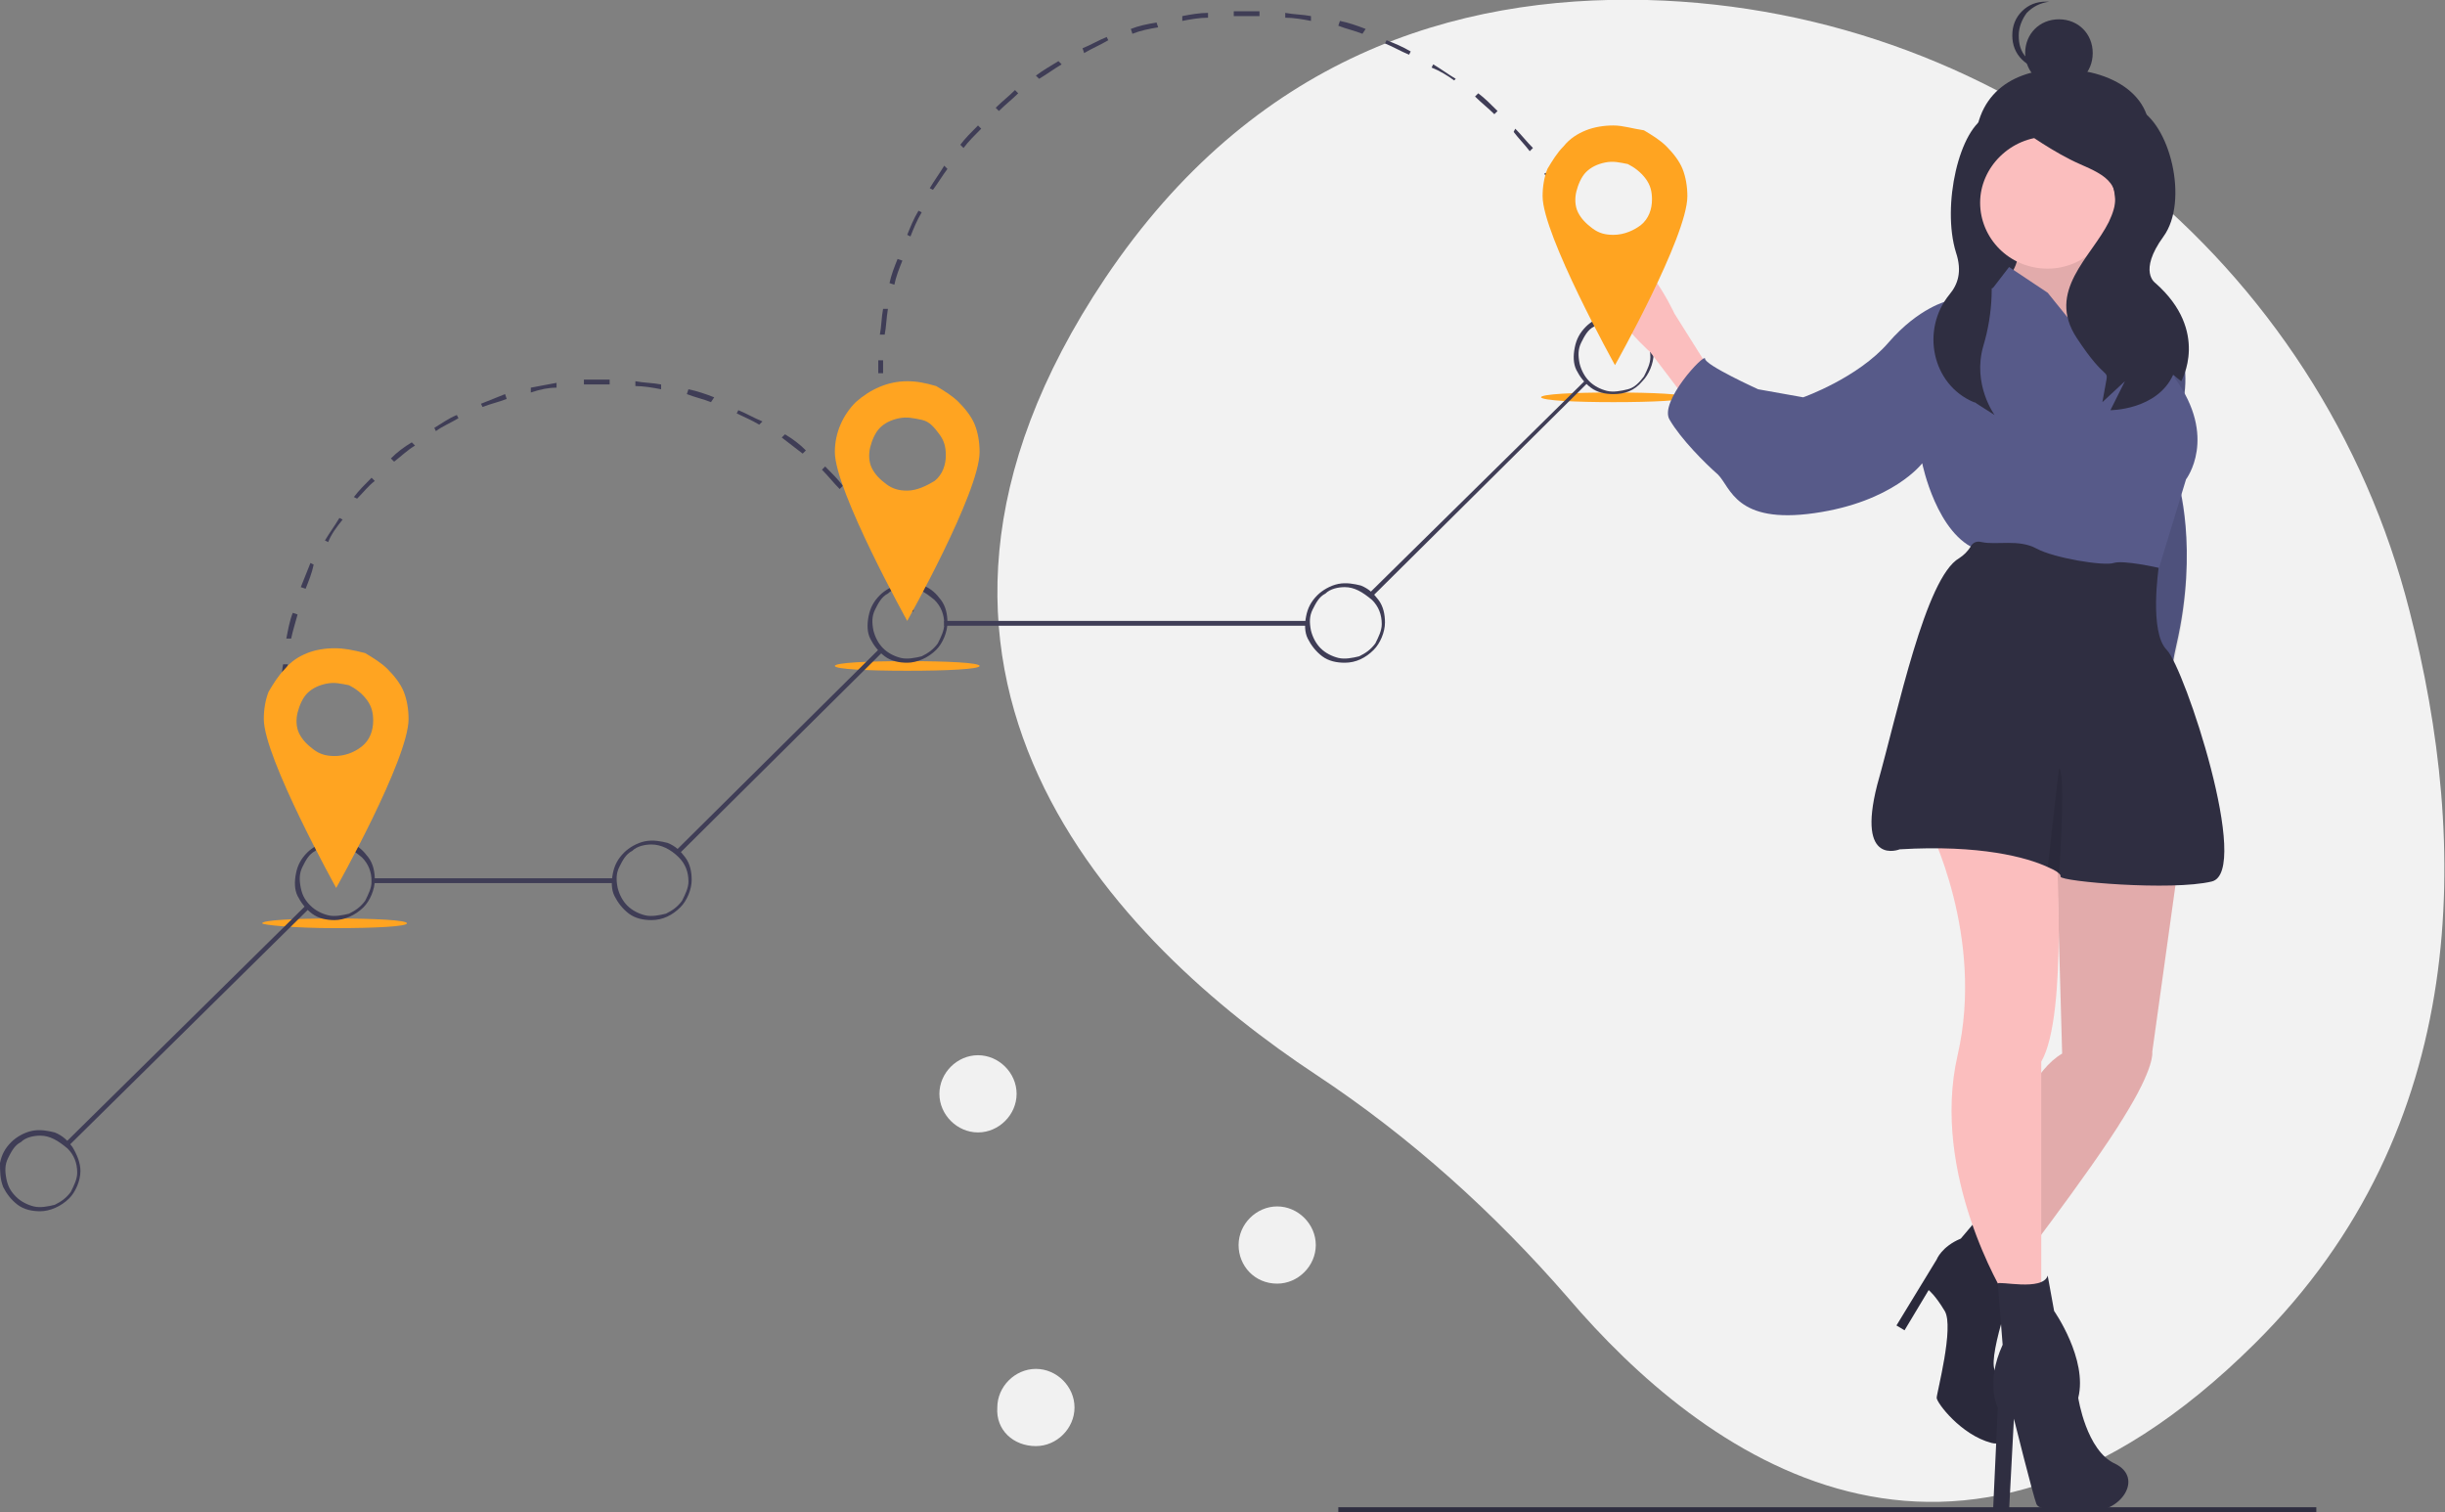 <?xml version="1.0" encoding="UTF-8"?> <!-- Generator: Adobe Illustrator 25.2.1, SVG Export Plug-In . SVG Version: 6.00 Build 0) --> <svg xmlns="http://www.w3.org/2000/svg" xmlns:xlink="http://www.w3.org/1999/xlink" version="1.1" id="Calque_1" x="0px" y="0px" viewBox="0 0 152 94" style="enable-background:new 0 0 152 94;" xml:space="preserve"><rect x="0" y="0" width="152" height="94" fill="#808080" stroke="none"/> <style type="text/css"> .st0{clip-path:url(#SVGID_2_);} .st1{fill:#F2F2F2;} .st2{fill:#3F3D56;} .st3{fill:#FFA421;} .st4{fill:#2F2E41;} .st5{fill:#575A89;} .st6{opacity:0.1;enable-background:new ;} .st7{fill:#FBBEBE;} .st8{fill:#F1F1F1;} </style> <g> <defs> <rect id="SVGID_1_" y="0" width="152" height="94"></rect> </defs> <clipPath id="SVGID_2_"> <use xlink:href="#SVGID_1_" style="overflow:visible;"></use> </clipPath> <g class="st0"> <path class="st1" d="M149.8,38C144.3,16.3,125,0.6,102.4,0c-12-0.3-24.5,3.6-33.7,17.3c-16.4,24.5,1,41.5,13.1,49.5 c5.9,3.9,11.1,8.6,15.7,13.9c8.2,9.6,23.9,21.5,42.7,2.8C153.7,70.1,153.5,52.4,149.8,38z"></path> <path class="st2" d="M20.9,54.4c-0.2-0.2-0.3-0.4-0.4-0.7l0.2-0.1c0.1,0.2,0.3,0.4,0.4,0.7L20.9,54.4z"></path> <path class="st2" d="M19.7,52.3c-0.2-0.5-0.5-1-0.7-1.5l0.2-0.1c0.2,0.5,0.4,1,0.7,1.5L19.7,52.3z M18.4,49.3 c-0.2-0.5-0.3-1-0.4-1.6l0.3-0.1c0.1,0.5,0.3,1,0.4,1.6L18.4,49.3z M17.7,46.1c-0.1-0.5-0.1-1.1-0.2-1.6l0.3,0 c0,0.5,0.1,1.1,0.2,1.6L17.7,46.1z M17.8,42.9l-0.3,0c0-0.5,0-1.1,0.1-1.6l0.3,0C17.8,41.8,17.8,42.4,17.8,42.9z M18.1,39.7 l-0.3,0c0.1-0.5,0.2-1.1,0.4-1.6l0.3,0.1C18.4,38.6,18.2,39.2,18.1,39.7z M19,36.6l-0.3-0.1c0.2-0.5,0.4-1,0.6-1.5l0.2,0.1 C19.4,35.6,19.2,36.1,19,36.6z M55.7,35.8c-0.2-0.5-0.4-1-0.7-1.5l0.2-0.1c0.3,0.5,0.5,1,0.7,1.5L55.7,35.8z M20.4,33.7l-0.2-0.1 c0.3-0.5,0.6-0.9,0.9-1.4l0.2,0.1C20.9,32.8,20.6,33.2,20.4,33.7z M54.2,32.9c-0.3-0.5-0.6-0.9-0.9-1.3l0.2-0.2 c0.3,0.4,0.6,0.9,0.9,1.3L54.2,32.9z M22.2,31L22,30.9c0.3-0.4,0.7-0.8,1.1-1.2l0.2,0.2C22.9,30.2,22.6,30.6,22.2,31z M52.2,30.4 c-0.4-0.4-0.7-0.8-1.1-1.2l0.2-0.2c0.4,0.4,0.8,0.8,1.1,1.2L52.2,30.4z M24.5,28.7l-0.2-0.2c0.4-0.4,0.8-0.7,1.3-1l0.2,0.2 C25.3,28,24.9,28.4,24.5,28.7z M49.9,28.2c-0.4-0.3-0.9-0.7-1.3-1l0.2-0.2c0.5,0.3,0.9,0.6,1.3,1L49.9,28.2z M27.1,26.8l-0.1-0.2 c0.5-0.3,0.9-0.6,1.4-0.8l0.1,0.2C28,26.3,27.5,26.5,27.1,26.8z M47.2,26.4c-0.5-0.3-1-0.5-1.4-0.7l0.1-0.2c0.5,0.2,1,0.5,1.5,0.7 L47.2,26.4z M30,25.3l-0.1-0.2c0.5-0.2,1-0.4,1.5-0.6l0.1,0.3C31,25,30.5,25.1,30,25.3z M44.2,25c-0.5-0.2-1-0.3-1.5-0.5l0.1-0.3 c0.5,0.1,1.1,0.3,1.6,0.5L44.2,25z M33,24.4L33,24.1c0.5-0.1,1.1-0.2,1.6-0.3l0,0.3C34.1,24.1,33.6,24.2,33,24.4L33,24.4z M41.1,24.2C40.6,24.1,40,24,39.5,24l0-0.3c0.5,0.1,1.1,0.1,1.6,0.2L41.1,24.2z M36.3,23.9l0-0.3c0.5,0,1.1,0,1.6,0l0,0.3 C37.3,23.9,36.8,23.9,36.3,23.9z"></path> <path class="st2" d="M56.5,38.1c-0.1-0.3-0.1-0.5-0.2-0.8l0.3-0.1c0.1,0.3,0.2,0.5,0.2,0.8L56.5,38.1z"></path> <path class="st2" d="M54.9,23.2h-0.3c0-0.3,0-0.5,0-0.8l0.3,0C54.9,22.7,54.9,23,54.9,23.2z"></path> <path class="st2" d="M55,20.8l-0.3,0c0.1-0.5,0.1-1.1,0.2-1.6l0.3,0C55.1,19.8,55.1,20.3,55,20.8z M55.6,17.7l-0.3-0.1 c0.1-0.5,0.3-1,0.5-1.5l0.3,0.1C55.9,16.7,55.7,17.2,55.6,17.7z M98.3,14.9c-0.2-0.5-0.4-1-0.7-1.5l0.2-0.1c0.2,0.5,0.5,1,0.7,1.5 L98.3,14.9z M56.6,14.7l-0.2-0.1c0.2-0.5,0.4-1,0.7-1.5l0.2,0.1C57,13.7,56.8,14.2,56.6,14.7z M96.9,12.1 c-0.3-0.5-0.6-0.9-0.9-1.3l0.2-0.1c0.3,0.4,0.6,0.9,0.9,1.4L96.9,12.1z M58,11.8l-0.2-0.1c0.3-0.5,0.6-0.9,0.9-1.4l0.2,0.2 C58.6,10.9,58.3,11.4,58,11.8L58,11.8z M95.1,9.4c-0.3-0.4-0.7-0.8-1-1.2L94.2,8c0.4,0.4,0.7,0.8,1.1,1.2L95.1,9.4z M59.9,9.2 l-0.2-0.2c0.3-0.4,0.7-0.8,1.1-1.2L61,8C60.6,8.4,60.2,8.8,59.9,9.2z M92.9,7.1c-0.4-0.4-0.8-0.7-1.2-1.1l0.2-0.2 c0.4,0.3,0.8,0.7,1.2,1.1L92.9,7.1z M62.1,6.9l-0.2-0.2c0.4-0.4,0.8-0.7,1.2-1.1l0.2,0.2C62.9,6.2,62.5,6.5,62.1,6.9L62.1,6.9z M90.4,5C90,4.7,89.5,4.4,89,4.2l0.1-0.2c0.5,0.3,0.9,0.6,1.4,0.9L90.4,5z M64.6,4.9l-0.2-0.2c0.4-0.3,0.9-0.6,1.4-0.9L66,4 C65.5,4.3,65.1,4.6,64.6,4.9L64.6,4.9z M87.6,3.4c-0.5-0.2-1-0.5-1.5-0.7l0.1-0.2c0.5,0.2,1,0.4,1.5,0.7L87.6,3.4z M67.4,3.3 L67.3,3c0.5-0.2,1-0.5,1.5-0.7l0.1,0.2C68.4,2.8,67.9,3,67.4,3.3L67.4,3.3z M84.7,2.1c-0.5-0.2-1-0.3-1.5-0.5l0.1-0.3 c0.5,0.1,1.1,0.3,1.6,0.5L84.7,2.1z M70.4,2.1l-0.1-0.3c0.5-0.2,1-0.3,1.6-0.4l0.1,0.3C71.4,1.8,70.9,1.9,70.4,2.1L70.4,2.1z M81.5,1.3c-0.5-0.1-1.1-0.2-1.6-0.2l0-0.3c0.5,0.1,1.1,0.1,1.6,0.2L81.5,1.3z M73.5,1.3l0-0.3c0.5-0.1,1.1-0.2,1.6-0.2l0,0.3 C74.6,1.1,74,1.2,73.5,1.3L73.5,1.3z M78.3,1c-0.5,0-1.1,0-1.6,0l0-0.3c0.5,0,1.1,0,1.6,0L78.3,1z"></path> <path class="st2" d="M99.1,17.2c-0.1-0.3-0.1-0.5-0.2-0.8l0.3-0.1c0.1,0.3,0.2,0.5,0.2,0.8L99.1,17.2z"></path> <path class="st3" d="M20.8,57.7c2.5,0,4.5-0.1,4.5-0.3c0-0.2-2-0.3-4.5-0.3c-2.5,0-4.5,0.1-4.5,0.3C16.3,57.5,18.3,57.7,20.8,57.7 z"></path> <path class="st3" d="M56.4,41.7c2.5,0,4.5-0.1,4.5-0.3c0-0.2-2-0.3-4.5-0.3c-2.5,0-4.5,0.1-4.5,0.3C51.9,41.6,53.9,41.7,56.4,41.7 z"></path> <path class="st3" d="M100.3,25c2.5,0,4.5-0.1,4.5-0.3c0-0.2-2-0.3-4.5-0.3c-2.5,0-4.5,0.1-4.5,0.3C95.9,24.9,97.9,25,100.3,25z"></path> <path class="st2" d="M98.6,23.6L85.1,36.9l0.2,0.2l13.4-13.3L98.6,23.6z"></path> <path class="st2" d="M81.3,38.6H58.7v0.3h22.5V38.6z"></path> <path class="st2" d="M54.6,40.4L42,52.9l0.2,0.2l12.6-12.5L54.6,40.4z"></path> <path class="st2" d="M38.2,54.6H23.1v0.3h15.1V54.6z"></path> <path class="st2" d="M19,56.3l-15,14.8l0.2,0.2l15-14.8L19,56.3z"></path> <path class="st2" d="M20.8,57.2c-0.5,0-1-0.1-1.4-0.4c-0.4-0.3-0.7-0.7-0.9-1.1c-0.2-0.4-0.2-0.9-0.1-1.4c0.1-0.5,0.3-0.9,0.7-1.3 c0.3-0.3,0.8-0.6,1.3-0.7c0.5-0.1,1,0,1.4,0.1c0.5,0.2,0.8,0.5,1.1,0.9s0.4,0.9,0.4,1.4c0,0.6-0.3,1.3-0.7,1.7 C22.1,56.9,21.4,57.2,20.8,57.2z M20.8,52.5c-0.4,0-0.9,0.1-1.2,0.4c-0.4,0.2-0.6,0.6-0.8,1c-0.2,0.4-0.2,0.8-0.1,1.3 s0.3,0.8,0.6,1.1c0.3,0.3,0.7,0.5,1.1,0.6c0.4,0.1,0.9,0,1.3-0.1c0.4-0.2,0.7-0.4,1-0.8c0.2-0.4,0.4-0.8,0.4-1.2 c0-0.6-0.2-1.1-0.6-1.5C21.9,52.8,21.4,52.5,20.8,52.5z"></path> <path class="st2" d="M40.5,57.2c-0.5,0-1-0.1-1.4-0.4c-0.4-0.3-0.7-0.7-0.9-1.1c-0.2-0.4-0.2-0.9-0.1-1.4c0.1-0.5,0.3-0.9,0.7-1.3 c0.3-0.3,0.8-0.6,1.3-0.7c0.5-0.1,1,0,1.4,0.1c0.5,0.2,0.8,0.5,1.1,0.9c0.3,0.4,0.4,0.9,0.4,1.4c0,0.6-0.3,1.3-0.7,1.7 C41.8,56.9,41.2,57.2,40.5,57.2z M40.5,52.5c-0.4,0-0.9,0.1-1.2,0.4c-0.4,0.2-0.6,0.6-0.8,1c-0.2,0.4-0.2,0.8-0.1,1.3 c0.1,0.4,0.3,0.8,0.6,1.1c0.3,0.3,0.7,0.5,1.1,0.6c0.4,0.1,0.9,0,1.3-0.1c0.4-0.2,0.7-0.4,1-0.8c0.2-0.4,0.4-0.8,0.4-1.2 c0-0.6-0.2-1.1-0.6-1.5C41.7,52.8,41.1,52.5,40.5,52.5z"></path> <path class="st2" d="M56.4,41.2c-0.5,0-1-0.1-1.4-0.4c-0.4-0.3-0.7-0.7-0.9-1.1s-0.2-0.9-0.1-1.4c0.1-0.5,0.3-0.9,0.7-1.3 c0.3-0.3,0.8-0.6,1.3-0.7c0.5-0.1,1,0,1.4,0.1c0.5,0.2,0.8,0.5,1.1,0.9c0.3,0.4,0.4,0.9,0.4,1.4c0,0.6-0.3,1.3-0.7,1.7 C57.7,40.9,57,41.2,56.4,41.2z M56.4,36.5c-0.4,0-0.9,0.1-1.2,0.4c-0.4,0.2-0.6,0.6-0.8,1c-0.2,0.4-0.2,0.8-0.1,1.3 c0.1,0.4,0.3,0.8,0.6,1.1c0.3,0.3,0.7,0.5,1.1,0.6c0.4,0.1,0.9,0,1.3-0.1c0.4-0.2,0.7-0.4,1-0.8c0.2-0.4,0.4-0.8,0.4-1.2 c0-0.6-0.2-1.1-0.6-1.5C57.5,36.8,57,36.5,56.4,36.5L56.4,36.5z"></path> <path class="st2" d="M83.6,41.2c-0.5,0-1-0.1-1.4-0.4c-0.4-0.3-0.7-0.7-0.9-1.1s-0.2-0.9-0.1-1.4c0.1-0.5,0.3-0.9,0.7-1.3 c0.3-0.3,0.8-0.6,1.3-0.7c0.5-0.1,1,0,1.4,0.1c0.5,0.2,0.8,0.5,1.1,0.9c0.3,0.4,0.4,0.9,0.4,1.4c0,0.6-0.3,1.3-0.7,1.7 C84.9,40.9,84.3,41.2,83.6,41.2z M83.6,36.5c-0.4,0-0.9,0.1-1.2,0.4c-0.4,0.2-0.6,0.6-0.8,1c-0.2,0.4-0.2,0.8-0.1,1.3 c0.1,0.4,0.3,0.8,0.6,1.1s0.7,0.5,1.1,0.6c0.4,0.1,0.9,0,1.3-0.1c0.4-0.2,0.7-0.4,1-0.8c0.2-0.4,0.4-0.8,0.4-1.2 c0-0.6-0.2-1.1-0.6-1.5C84.7,36.8,84.2,36.5,83.6,36.5L83.6,36.5z"></path> <path class="st2" d="M100.3,24.5c-0.5,0-1-0.1-1.4-0.4c-0.4-0.3-0.7-0.7-0.9-1.1c-0.2-0.4-0.2-0.9-0.1-1.4 c0.1-0.5,0.3-0.9,0.7-1.3c0.3-0.3,0.8-0.6,1.3-0.7c0.5-0.1,1,0,1.4,0.1c0.5,0.2,0.8,0.5,1.1,0.9c0.3,0.4,0.4,0.9,0.4,1.4 c0,0.6-0.3,1.3-0.7,1.7C101.6,24.3,101,24.5,100.3,24.5z M100.3,19.9c-0.4,0-0.9,0.1-1.2,0.4c-0.4,0.2-0.6,0.6-0.8,1 c-0.2,0.4-0.2,0.8-0.1,1.3c0.1,0.4,0.3,0.8,0.6,1.1c0.3,0.3,0.7,0.5,1.1,0.6c0.4,0.1,0.9,0,1.3-0.1s0.7-0.4,1-0.8 c0.2-0.4,0.4-0.8,0.4-1.2c0-0.6-0.2-1.1-0.6-1.5C101.5,20.1,100.9,19.9,100.3,19.9L100.3,19.9z"></path> <path class="st2" d="M2.5,75.3c-0.5,0-1-0.1-1.4-0.4c-0.4-0.3-0.7-0.7-0.9-1.1C0,73.3,0,72.8,0,72.3c0.1-0.5,0.3-0.9,0.7-1.3 c0.3-0.3,0.8-0.6,1.3-0.7c0.5-0.1,1,0,1.4,0.1c0.5,0.2,0.8,0.5,1.1,0.9C4.8,71.8,5,72.3,5,72.8c0,0.6-0.3,1.3-0.7,1.7 C3.8,75,3.1,75.3,2.5,75.3z M2.5,70.6c-0.4,0-0.9,0.1-1.2,0.4c-0.4,0.2-0.6,0.6-0.8,1c-0.2,0.4-0.2,0.8-0.1,1.3s0.3,0.8,0.6,1.1 c0.3,0.3,0.7,0.5,1.1,0.6c0.4,0.1,0.9,0,1.3-0.1c0.4-0.2,0.7-0.4,1-0.8c0.2-0.4,0.4-0.8,0.4-1.2c0-0.6-0.2-1.1-0.6-1.5 C3.6,70.9,3.1,70.6,2.5,70.6z"></path> <path class="st3" d="M20.8,40.3c-0.6,0-1.2,0.1-1.7,0.3c-0.5,0.2-1,0.5-1.4,1c-0.4,0.4-0.7,0.9-1,1.4c-0.2,0.5-0.3,1.1-0.3,1.7 c0,2.4,4.5,10.5,4.5,10.5s4.5-8,4.5-10.5c0-0.6-0.1-1.2-0.3-1.7c-0.2-0.5-0.6-1-1-1.4c-0.4-0.4-0.9-0.7-1.4-1 C21.9,40.4,21.4,40.3,20.8,40.3z M20.8,47c-0.5,0-0.9-0.1-1.3-0.4c-0.4-0.3-0.7-0.6-0.9-1c-0.2-0.4-0.2-0.9-0.1-1.3 c0.1-0.4,0.3-0.9,0.6-1.2c0.3-0.3,0.7-0.5,1.2-0.6c0.5-0.1,0.9,0,1.4,0.1c0.4,0.2,0.8,0.5,1.1,0.9c0.3,0.4,0.4,0.8,0.4,1.3 c0,0.6-0.2,1.2-0.7,1.6C22,46.8,21.4,47,20.8,47z"></path> <path class="st3" d="M56.4,23.7c-1.2,0-2.3,0.5-3.2,1.3c-0.8,0.8-1.3,1.9-1.3,3.1c0,2.4,4.5,10.5,4.5,10.5s4.5-8,4.5-10.5 c0-0.6-0.1-1.2-0.3-1.7c-0.2-0.5-0.6-1-1-1.4c-0.4-0.4-0.9-0.7-1.4-1C57.5,23.8,57,23.7,56.4,23.7z M56.4,30.5 c-0.5,0-0.9-0.1-1.3-0.4c-0.4-0.3-0.7-0.6-0.9-1c-0.2-0.4-0.2-0.9-0.1-1.3s0.3-0.9,0.6-1.2c0.3-0.3,0.7-0.5,1.2-0.6 c0.5-0.1,0.9,0,1.4,0.1s0.8,0.5,1.1,0.9s0.4,0.8,0.4,1.3c0,0.6-0.2,1.2-0.7,1.6C57.6,30.2,57,30.5,56.4,30.5z"></path> <path class="st4" d="M144,93.7H83.2V94H144V93.7z"></path> <path class="st4" d="M133.4,9.6c-0.9,2.8-2.4,5.3-5.3,5.3c-3,0-5.2-2.4-5.3-5.3c-0.2-3.7,2.3-5.3,5.3-5.3 C131.6,4.3,134.5,6.3,133.4,9.6z"></path> <path class="st4" d="M133.2,9.2h-10.6v13.2h10.6V9.2z"></path> <path class="st5" d="M133.5,19h0.9c0,0,2.2,2.8,1.2,6.5c-1,3.7-0.2,4.4-0.2,4.4s1.3,4.1-0.1,10.2s1.3,7.8,1.3,7.8l-2.5-4.9 l-1.4-13L133.5,19z"></path> <path class="st6" d="M133.5,19.3h0.9c0,0,2.2,2.8,1.2,6.5c-1,3.7-0.2,4.4-0.2,4.4s1.3,4.1-0.1,10.2s1.3,7.8,1.3,7.8l-2.5-4.9 l-1.4-13L133.5,19.3z"></path> <path class="st7" d="M130.4,14.2c0,0-0.8,3.2-0.4,3.2c0.4,0,1.8,1.7,1.8,1.7l0.9,3.3l-0.7,2.4l-2.4-0.5l-3-3.3l-0.9-0.9l-0.8-2.9 c0,0,1-1.2,0.3-2.2C124.5,14,130.4,14.2,130.4,14.2z"></path> <path class="st6" d="M130.4,14.2c0,0-0.8,3.2-0.4,3.2c0.4,0,1.8,1.7,1.8,1.7l0.9,3.3l-0.7,2.4l-2.4-0.5l-3-3.3l-0.9-0.9l-0.8-2.9 c0,0,1-1.2,0.3-2.2C124.5,14,130.4,14.2,130.4,14.2z"></path> <path class="st7" d="M106.3,23l-2.2-3.5c0,0-2.4-5.2-4.1-3.3c-1.7,1.9,2.6,5.7,2.6,5.7l2.2,2.9L106.3,23z"></path> <path class="st7" d="M135.4,53.9l-1.6,11.5c0,0,0.2,0.9-1.8,4.1c-2,3.3-7.4,10.3-7.4,10.3l-1.6-3c0,0,1.9-9.4,5.2-11.3l-0.4-14.2 L135.4,53.9z"></path> <path class="st6" d="M135.4,53.9l-1.6,11.5c0,0,0.2,0.9-1.8,4.1c-2,3.3-7.4,10.3-7.4,10.3l-1.6-3c0,0,1.9-9.4,5.2-11.3l-0.4-14.2 L135.4,53.9z"></path> <path class="st4" d="M123,75.7l2.2,4.1c0,0-1.8,5-1.1,5.5c0.7,0.5,1.6,4.9-0.3,4.4c-1.9-0.5-3.4-2.5-3.4-2.8 c0-0.3,1.1-4.4,0.5-5.4c-0.6-1-1-1.3-1-1.3l-1.5,2.5l-0.5-0.3l2.5-4.1c0,0,0.3-0.8,1.5-1.3L123,75.7z"></path> <path class="st6" d="M123,75.7l2.2,4.1c0,0-1.8,5-1.1,5.5c0.7,0.5,1.6,4.9-0.3,4.4c-1.9-0.5-3.4-2.5-3.4-2.8 c0-0.3,1.1-4.4,0.5-5.4c-0.6-1-1-1.3-1-1.3l-1.5,2.5l-0.5-0.3l2.5-4.1c0,0,0.3-0.8,1.5-1.3L123,75.7z"></path> <path class="st7" d="M127.8,52.2c0,0,0.8,10.9-0.9,13.8v14.2l-2.3,0.3c0,0-4.6-7.5-2.9-14.9c1.7-7.4-1.8-14.2-1.8-14.2L127.8,52.2 z"></path> <path class="st7" d="M127.3,16.7c2.3,0,4.2-1.9,4.2-4.1s-1.9-4.1-4.2-4.1c-2.3,0-4.2,1.9-4.2,4.1S124.9,16.7,127.3,16.7z"></path> <path class="st5" d="M131.5,23.4l-4.2-5.2l-2.4-1.6l-1,1.3l-2.8,0.8c0,0-1.8,0.4-3.7,2.6c-1.9,2.2-5.3,3.4-5.3,3.4l-2.8-0.5 c0,0-3.3-1.5-3.3-1.9c0-0.4-2.9,2.7-2.2,3.8c0.7,1.2,2.2,2.7,3,3.4c0.8,0.8,1.1,3.1,6,2.4c4.9-0.7,6.7-3.1,6.7-3.1 s0.9,4.5,3.5,5.4c2.6,0.9,11.1,1.5,11.1,1.5l1.8-5.9c0,0,2-2.6-0.7-6.3c0,0-0.1-2.1-0.3-3.5c-0.1-0.5-0.3-1-0.5-1.1 c-0.7-0.6-4.4-1.6-4.4-1.6s0.6,2,0.9,2.1C131.2,19.6,131.9,22.9,131.5,23.4z"></path> <path class="st4" d="M118.1,52.8c5-0.3,7.9,0.5,9.2,1.1c0.2,0.1,0.5,0.2,0.7,0.4c0.1,0.1,0.1,0.1,0.1,0.2c0,0.3,6.9,0.9,9.4,0.3 c2.5-0.6-1.7-13.3-2.8-14.4c-1.1-1.1-0.5-5.1-0.5-5.1s-2.2-0.5-2.8-0.3c-0.6,0.2-3.7-0.3-4.8-0.9c-1.1-0.6-2.5-0.2-3.4-0.4 c-0.4-0.1-0.6,0.1-0.7,0.3c-0.2,0.3-0.4,0.5-0.7,0.7c-2.1,1.2-3.8,9.5-5.1,14.1C115.4,53.9,118.1,52.8,118.1,52.8z"></path> <path class="st4" d="M127.3,79.3l0.4,2.2c0,0,2.1,3,1.5,5.4c0,0,0.5,3.3,2.3,4.1c1.8,0.9,0.3,3-1.4,2.9c-1.7-0.1-3.3,0.1-3.5-0.4 c-0.2-0.5-1.4-5.3-1.4-5.3l-0.3,5.7l-1,0.1l0.3-6.5c0,0-0.8-1.5,0.3-3.9l-0.3-3.8C124.2,79.6,127,80.3,127.3,79.3z"></path> <path class="st6" d="M127.3,53.9c0.2,0.1,0.5,0.2,0.7,0.4c0.1-0.9,0.4-6.6,0-6.5L127.3,53.9z"></path> <path class="st4" d="M125.5,6.8c0,0,0-0.3-1.9,0.4c-1.8,0.7-2.9,5.6-2,8.5c0.4,1.2,0.1,2-0.4,2.6c-1.8,2.2-1.1,5.6,1.5,6.7 c0.1,0,0.2,0.1,0.2,0.1l1.1,0.7c0,0-1.4-1.9-0.7-4.3c0.6-2,0.7-4.2,0.2-6.3c-0.1-0.4-0.2-0.7-0.3-1.1c-0.9-3.1-0.5-2.8,2.7-5.9 c0,0,1.8,1.3,3.4,2c1.6,0.7,2.9,1.3,1.8,3.6c-1.1,2.2-3.9,4.3-2,7.2s2,1.8,1.8,2.9l-0.2,1.1l1.4-1.3l-0.9,1.8c0,0,2.9,0,3.9-2.2 l0.5,0.4c0,0,1.8-3.1-1.6-6.1c0,0-1.1-0.7,0.5-2.9c1.6-2.2,0.4-7.1-1.7-8C130.8,5.9,125.5,6.8,125.5,6.8z"></path> <path class="st4" d="M128,5.4c1.2,0,2.1-0.9,2.1-2.1c0-1.2-0.9-2.1-2.1-2.1c-1.2,0-2.1,0.9-2.1,2.1C125.9,4.5,126.9,5.4,128,5.4z"></path> <path class="st4" d="M125.5,2.2c0-0.5,0.2-1,0.5-1.4c0.4-0.4,0.8-0.6,1.4-0.7c-0.1,0-0.1,0-0.2,0c-0.6,0-1.1,0.2-1.5,0.6 c-0.4,0.4-0.6,0.9-0.6,1.5s0.2,1.1,0.6,1.5c0.4,0.4,0.9,0.6,1.5,0.6c0.1,0,0.1,0,0.2,0c-0.5-0.1-1-0.3-1.4-0.7 S125.5,2.7,125.5,2.2z"></path> <path class="st3" d="M100.3,7.8c-0.6,0-1.2,0.1-1.7,0.3c-0.5,0.2-1,0.5-1.4,1c-0.4,0.4-0.7,0.9-1,1.4c-0.2,0.5-0.3,1.1-0.3,1.7 c0,2.4,4.5,10.5,4.5,10.5s4.5-8,4.5-10.5c0-0.6-0.1-1.2-0.3-1.7c-0.2-0.5-0.6-1-1-1.4c-0.4-0.4-0.9-0.7-1.4-1 C101.5,8,100.9,7.8,100.3,7.8z M100.3,14.6c-0.5,0-0.9-0.1-1.3-0.4c-0.4-0.3-0.7-0.6-0.9-1c-0.2-0.4-0.2-0.9-0.1-1.3 c0.1-0.4,0.3-0.9,0.6-1.2c0.3-0.3,0.7-0.5,1.2-0.6c0.5-0.1,0.9,0,1.4,0.1c0.4,0.2,0.8,0.5,1.1,0.9c0.3,0.4,0.4,0.8,0.4,1.3 c0,0.6-0.2,1.2-0.7,1.6C101.6,14.3,101,14.6,100.3,14.6z"></path> <path class="st8" d="M64.4,89.9c1.3,0,2.4-1.1,2.4-2.4c0-1.3-1.1-2.4-2.4-2.4c-1.3,0-2.4,1.1-2.4,2.4C61.9,88.9,63,89.9,64.4,89.9 z"></path> <path class="st8" d="M79.4,79.8c1.3,0,2.4-1.1,2.4-2.4s-1.1-2.4-2.4-2.4c-1.3,0-2.4,1.1-2.4,2.4S78,79.8,79.4,79.8z"></path> <path class="st8" d="M60.8,70.4c1.3,0,2.4-1.1,2.4-2.4s-1.1-2.4-2.4-2.4c-1.3,0-2.4,1.1-2.4,2.4S59.5,70.4,60.8,70.4z"></path> </g> </g> </svg> 
